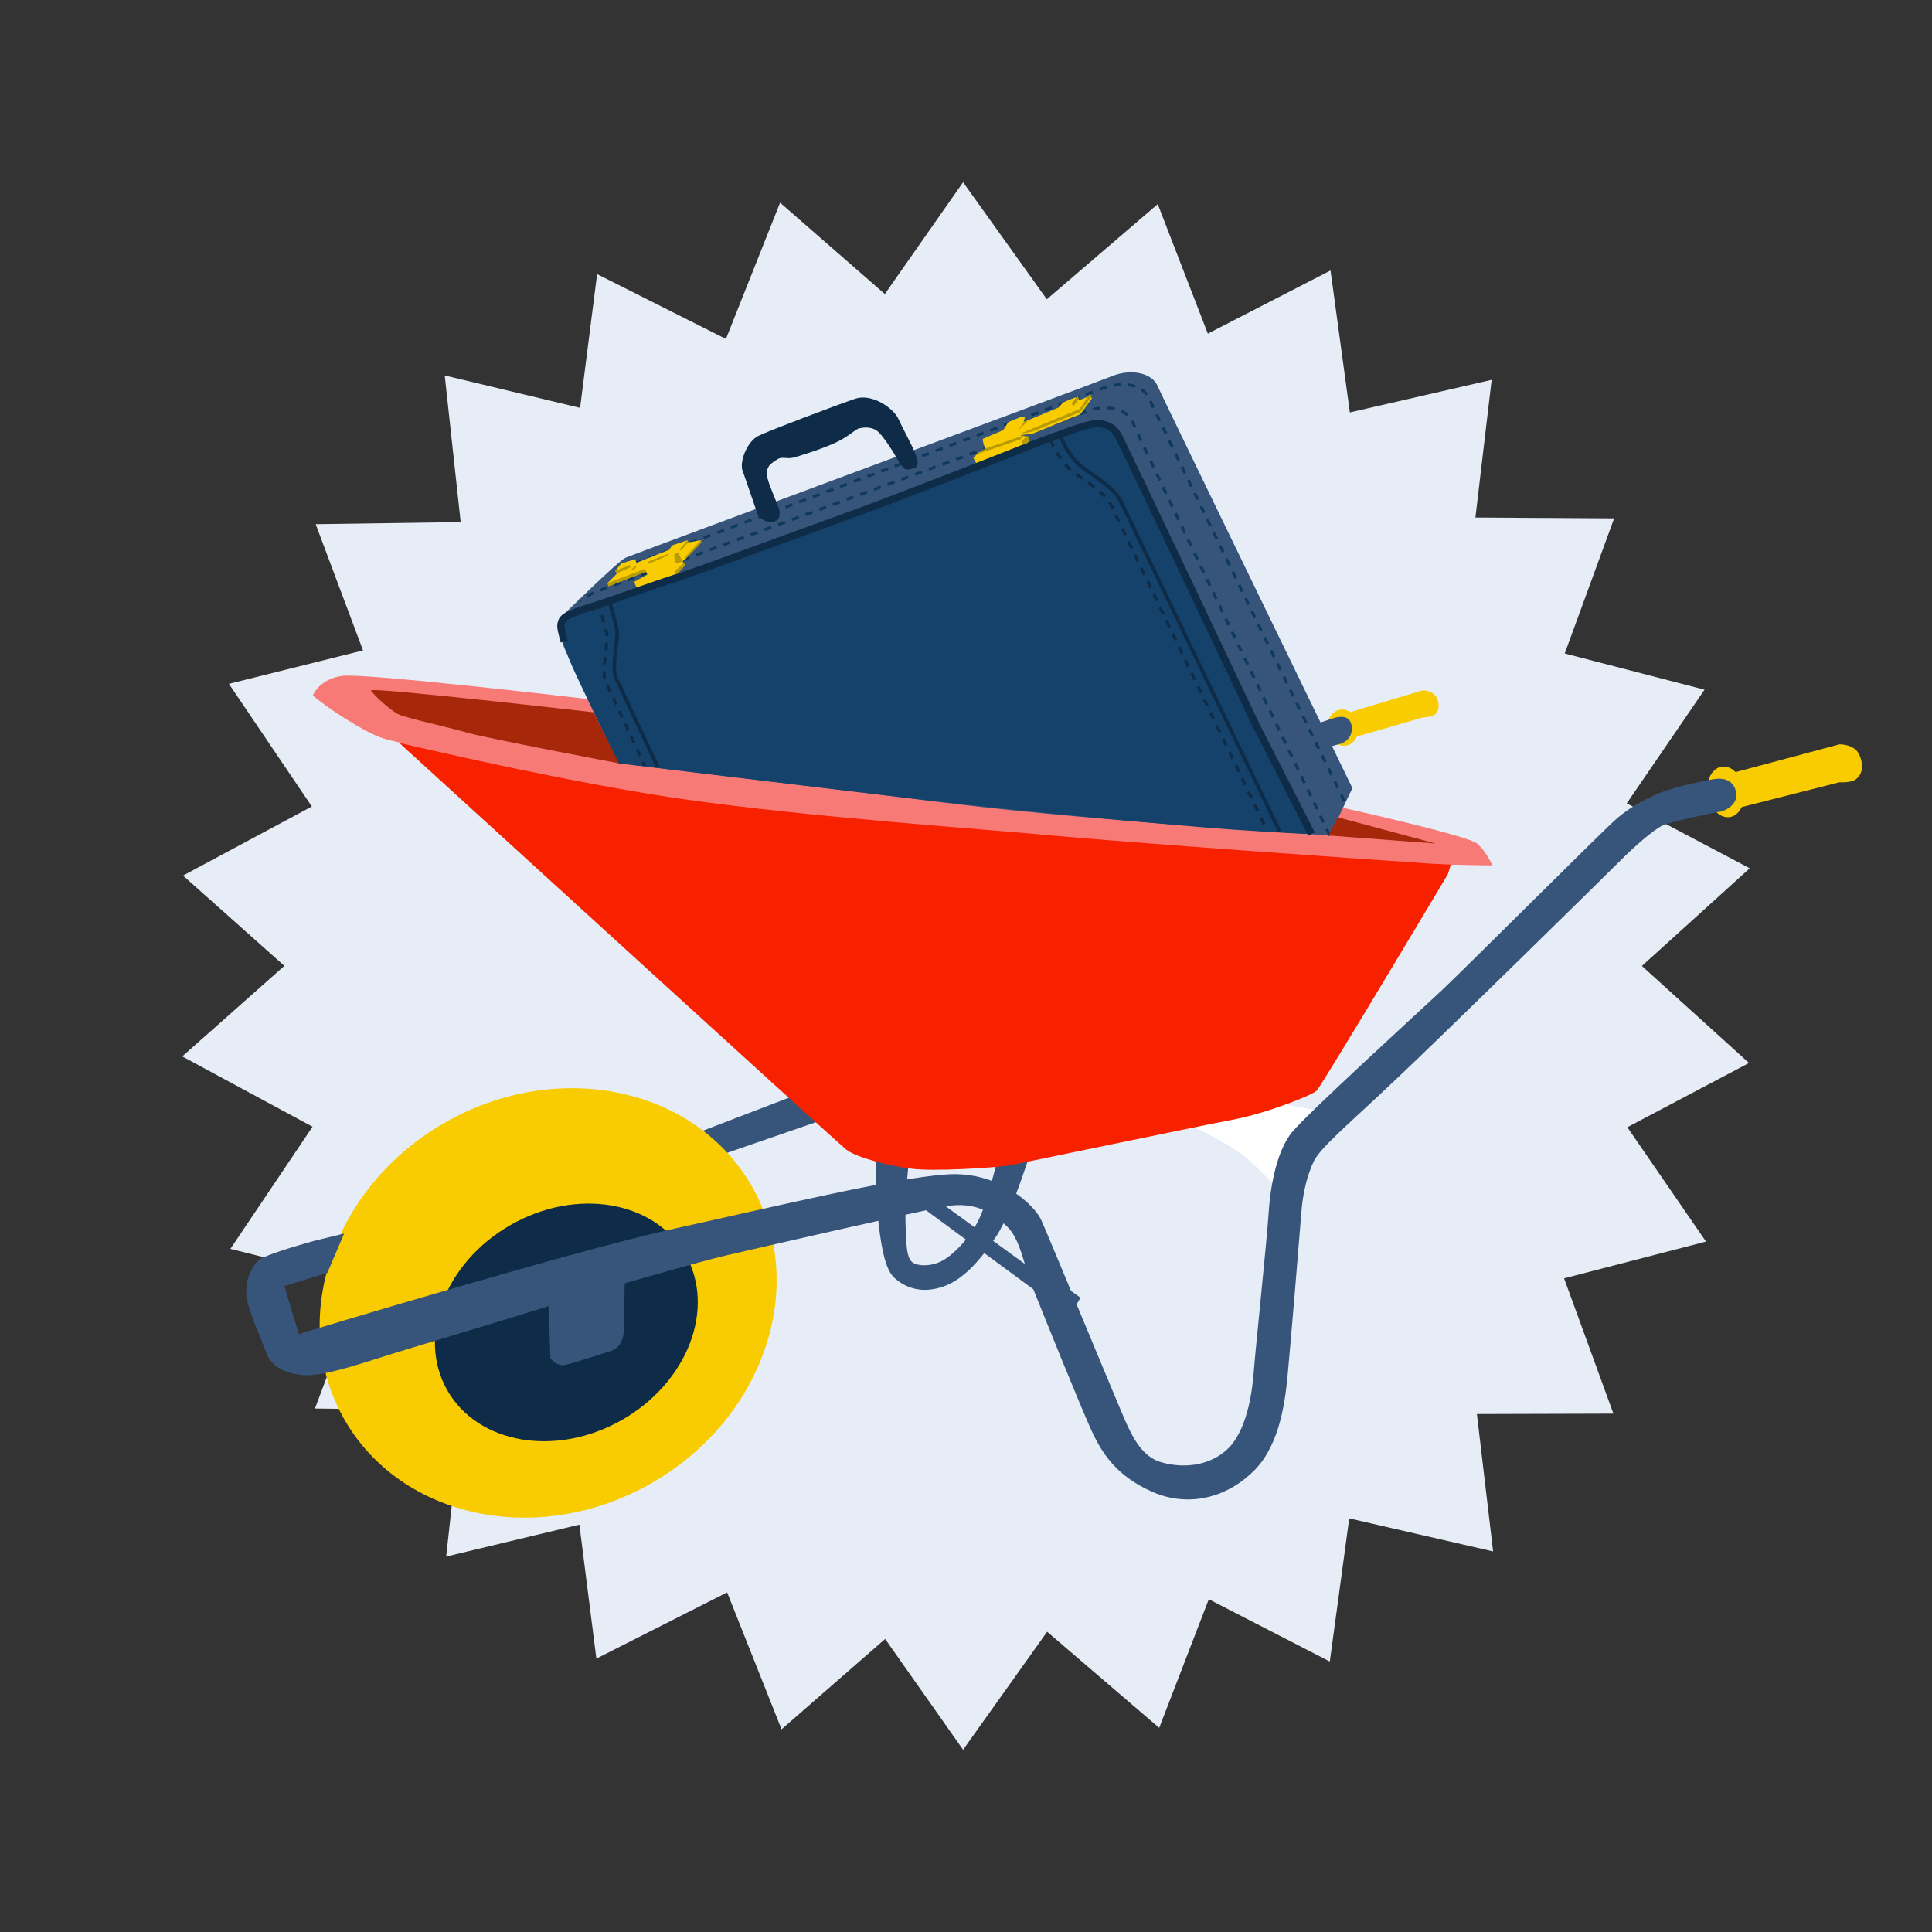 <svg width="265" height="265" xmlns="http://www.w3.org/2000/svg"><rect width="100%" height="100%" fill="#333333" stroke="none"/><g fill="none" fill-rule="evenodd"><g fill="#E7EDF6" fill-rule="nonzero"><path d="m182.5 37.1 4.6 33.8 34.3.2-11.7 32 30.3 16-25.4 23 19.4 28.2-33.2 8.6 4 33.9-33.5-7.7L159 237l-26-22.3-25.8 22.5-12.6-31.7-33.4 8 3.7-33.9-33.3-8.3 19.1-28.4-25.6-22.8 30.2-16.2-12-32 34.3-.5 4.3-33.8L112.5 53l19.6-28L152 52.8z"/><path d="m158.8 28 12.3 31.8 33.5-7.7-4 33.9 33.2 8.6-19.3 28.2 25.4 23-30.3 16 11.7 32.1-34.3.1-4.6 33.9-30.5-15.7-19.8 27.8-19.7-28-30.6 15.5-4.3-33.9-34.3-.4 12-32L25 144.9l25.6-22.7-19.2-28.4 33.3-8.3-3.7-34 33.4 8L107 27.8l25.8 22.5z"/></g><path d="m236.2 106.4 16.1-4.3s2.2-.1 2.8 1.6c.7 1.7.1 2.8-.7 3.3-.8.4-2.1.3-2.1.3l-13.8 3.5-2.3-4.4zM183.8 98.1l11.3-3.4s1.5-.1 2 1.1c.5 1.2.1 2-.4 2.3-.5.3-1.5.3-1.5.3l-9.7 2.8-1.7-3.1z" fill="#F8CC00" fill-rule="nonzero"/><ellipse fill="#F8CC00" fill-rule="nonzero" transform="rotate(-9.508 184.213 99.806)" cx="184.213" cy="99.806" rx="2.1" ry="2.5"/><ellipse fill="#F8CC00" fill-rule="nonzero" transform="rotate(-9.508 236.709 108.618)" cx="236.709" cy="108.618" rx="2.5" ry="3.5"/><path d="M174.4 108.8s2.6-3.9 3.9-4.7c1.3-.8 4.4-1.8 5.3-2 .9-.2 2-1 1.8-2.5-.2-1.5-1.5-1.3-2.1-1.2-.5.1-5.7 1.8-7.5 3.2-1.7 1.4-3.2 3.4-3.2 3.4l-2 2.8 3.8 1zM141.8 156.6s-2.8 9.4-5.1 12.9-4.7 6.1-7.4 7c-2.7.9-4.9.3-6.6-1.2-1.2-1.1-1.7-3.7-2.1-6.7-.4-3-.5-10.4-.5-10.4l4.6.7s-.6 5.2-.5 8.7c.1 3.5.2 4.7.8 5.4.6.7 2.7.8 4.3-.1 1.6-.9 3.7-3.1 4.9-5.5 1.2-2.4 2.4-7.6 2.8-9l4.8-1.8z" fill="#37557B" fill-rule="nonzero"/><path d="M175.3 163.2s-3-3.6-5.7-5.4c-2.7-1.8-8.1-4.3-8.1-4.3l12.8-2.4 7.3 1.4-3.6 5.4-2.7 5.3z" fill="#FFF" fill-rule="nonzero"/><path fill="#37557B" fill-rule="nonzero" d="m97.5 158.9 16.8-5.8-5.4-2.8-14.6 5.6z"/><ellipse fill="#F8CC00" fill-rule="nonzero" transform="rotate(-29.665 75.185 178.712)" cx="75.185" cy="178.712" rx="32.199" ry="28.499"/><ellipse fill="#0E2C47" fill-rule="nonzero" transform="rotate(-29.665 77.682 181.388)" cx="77.682" cy="181.388" rx="18.799" ry="15.399"/><path d="M199.4 118.6c3.4.1 5.3.1 5.3.1s-.8-1.9-2.1-3-18.4-4.9-18.4-4.9L80.8 95.9S50.2 92.3 47 92.7c-3.2.4-4.1 2.7-4.1 2.7s.7.6 2.1 1.6c1.4 1 5.8 3.9 8 4.4 0 0 .7.2 2 .5l46.8 26 68.3-4.3 29.3-5z" fill="#F87A77" fill-rule="nonzero"/><path d="M41.6 182.8s36.9-11.2 51-14.3c14.1-3.1 29.9-6.9 37.1-7.4 7.2-.6 12.2 4.2 13.1 6.2.7 1.5 8.3 19.9 10.2 24.4 1.9 4.5 3.1 8 6.4 8.9 3.2.9 7.1.4 9.5-2.4 2.3-2.8 2.9-7.6 3.1-10.4.2-2.7 1.8-18 2-21.3.2-3.3 1-8.6 3.3-11.3 2.3-2.7 16.1-15.3 20.5-19.4 4.3-4.1 20.9-20.7 23.6-23.2 2.6-2.4 6.3-4 7.9-4.4 1.5-.5 4.5-1.1 5.6-1.3 1.1-.2 2.7-.2 3.2 1.6s-1.5 2.7-2 2.8c-.5.1-6.7 1.3-8 1.9-1.3.6-3.9 2.9-5.8 4.8s-25.2 24.8-31.2 30.4c-5.9 5.6-10 9-10.9 10.9-.9 1.9-1.5 4.3-1.7 7-.2 2.7-1.5 18.3-1.9 22.5-.4 4.2-1.3 10.1-5.1 13.4-3.7 3.4-8.8 4.5-13.5 2.4-4.7-2.1-6.7-5-8.2-8.2-1.5-3.2-7-16.9-8.2-19.9-1.2-3-1.6-6.5-3.5-8.3-1.9-1.8-4.3-3.5-8.6-2.7-4.3.8-26.9 6-29.9 6.7-3.1.7-17.2 4.7-24.5 7-7.3 2.3-19.5 5.9-22.9 7-3.5 1.1-8.3 2.7-10.8 2.4-2.5-.3-4.2-1.2-4.9-3.1-.7-1.9-1.8-4.3-2.5-6.7-.7-2.4.3-5.1 1.7-6.1 1.5-.9 7.4-2.5 7.4-2.5l4.1-1-2.3 5.4-5.9 1.8 2 6.6.6-.2z" fill="#37557B" fill-rule="nonzero"/><path d="M55.2 102.3s59.5 54.3 60.9 55.4c1.4 1.1 6.2 2.3 8.9 2.6 2.8.4 11.6-.1 13.7-.5 2.1-.4 25.5-5.3 30.3-6.2 4.8-.9 11-3.4 11.6-4 1-1.2 18-29.7 18-29.7l.4-1.3c-1.5-.1-2.9-.1-4.9-.3-6.6-.4-40.2-2.8-49.8-3.7-9.6-.9-33.2-2.5-50.7-5-14.5-2.1-32.8-6.3-38.8-7.7l.4.4z" fill="#F72100" fill-rule="nonzero"/><path d="m182.4 114.6 3.1-6.5S159.7 55 158.8 53c-.8-2-3.9-2.4-6.3-1.4S86.9 76 85.8 76.5c-1.1.5-8.9 8.2-8.9 8.2s-.6 1.6.6 4.4c1.2 2.8 7.4 15.6 7.4 15.6s26.1 3.1 46.3 5.6c20.1 2.4 51.2 4.3 51.2 4.3z" fill="#37557B" fill-rule="nonzero"/><path d="M77.2 88c.4 1.1.8 2.3 1.2 3.2.8 1.9 6.4 13.5 6.4 13.5s26.4 3.2 41.8 5c15.4 1.8 35.5 3.6 42.6 4.1 7.2.5 10.6.6 10.6.6l-7.6-14.9s-18.3-38.7-19-39.9c-.7-1.1-1.4-1.3-2.5-1.5-1.1-.1-3.5.8-4.9 1.3-1.4.5-3.6 1.3-5.8 2.2-2.2.9-17.8 7-23.9 9.2-6.1 2.2-19.1 7-23.2 8.4-4.1 1.3-8.9 3.1-12.1 4.1-3.2 1-3.7 1.4-3.9 2.1-.2.5 0 1.5.3 2.6" fill="#14426A" fill-rule="nonzero"/><path d="M144.1 60.3s.9 2.5 2.6 4c1.7 1.5 4.9 3.1 5.8 5.2 1 2.1 21.1 44 21.1 44" stroke="#0E2C47" stroke-width=".4" stroke-dasharray="1,1"/><path d="M145.4 59.7s.9 2.5 2.6 4c1.7 1.5 4.9 3.1 5.8 5.2 1 2.1 21.7 45.1 21.7 45.1" stroke="#0E2C47" stroke-width=".5"/><path d="M182.4 114.6s-26.1-54.3-27-56.6c-.9-2.2-3.8-2.4-6-1.7 0 0-66.5 24.4-67.7 24.9-1.2.5-2.2 1.2-2.2 1.2" stroke="#103A5D" stroke-width=".4" stroke-dasharray="1,1"/><path d="M184.4 109.9S158.6 57 157.7 54.8c-.9-2.2-3.8-2.4-6-1.7L84.4 78.3" stroke="#103A5D" stroke-width=".4" stroke-dasharray="1,1"/><path d="M103.9 70.5c.2.5 1 1 1.5 1.1.5 0 1.3-.1 1.4-.5.2-.4.2-1.1-.1-1.7-.2-.6-1.1-2.6-1.4-3.7-.3-1 0-1.8.6-2.2.6-.4.9-.7 1.4-.7.5 0 .9.1 1.4 0 .5-.1 3.7-1.1 5.5-1.9 1.9-.8 2.9-1.8 3.5-2.1.7-.2 1.8-.3 2.6.3s2.3 3 2.8 3.9c.5.9 1 1.4 1.2 1.4.2 0 1.4-.1 1.5-.5.1-.4.1-.8-.3-1.8s-1.7-3.4-2.3-4.7c-.6-1.3-3.5-3.5-5.9-2.7-2.4.8-11.9 4.4-13.3 5.1-1.4.7-2.5 3.2-2.2 4.6.5 1.4 2.1 6.1 2.1 6.1z" fill="#0E2C47" fill-rule="nonzero"/><path d="m134.1 63.9-.6-1.1.7-.7 1-.5s-.4-.7-.4-1.4l2.8-1.2.7-1.1 1.7-.7h.6l-.2.7 4.8-2 .6-.7 1.7-.7.5.4 1.3-.5.5.2-1.6 2.2-6.6 2.7-1.7.2 1 .2.2.6-.9 1.4-6.1 2zM94.1 76.6l2.1-2.2-.1-.3-1.7.3-.1-.3-2.1.7-.4.6-4.5 1.8-.2-.5-1.9.6-.8 1 .2.4-1.3 1.3.2.4 5.1-2 .2.4-1.8 1 .3.8 5.5-1.9 1.2-1.2-.4-.5z" fill="#F8CC00" fill-rule="nonzero"/><path d="M90.2 105.2S85.1 94.3 84.5 93c-.7-1.3.4-5.6.1-6.8-.3-1.2-1-3.7-1-3.7" stroke="#0E2C47" stroke-width=".5"/><g stroke="#0E2C47" stroke-width=".4"><path d="M88.4 105s-.1-.2-.2-.5"/><path d="M87.8 103.7c-1.3-2.8-4.2-9.1-4.7-10.1-.7-1.3.4-5.6.1-6.8-.2-.7-.5-1.9-.8-2.8" stroke-dasharray="0.975,0.975"/><path d="M82.3 83.5c-.1-.3-.1-.5-.1-.5"/></g><path d="M84.9 104.7s-18-3.4-20.8-4.2c-2.8-.8-8.3-2-9.4-2.5-1.1-.5-3.7-2.9-3.8-3.3-.1-.5 30.5 3 30.5 3l3.5 7zM182.2 114.6l14.7 1.1-13.4-3.6z" fill="#A62709" fill-rule="nonzero"/><path fill="#37557B" fill-rule="nonzero" d="m126.2 165.4 18.2 13.4-1.6-3.8-14.8-10.8z"/><path d="M65 106.5s32 29.6 36.6 34.2c4.6 4.6 11.8 11.1 13.7 13.1 2 2 8.9 4.8 8.9 4.8s-7.8-7-15-14-23.3-25-23.3-25-4.8-4.3-9-7.1c-4-2.7-11.9-6-11.9-6z" fill="#F72100" fill-rule="nonzero"/><path d="m75.2 178.1.3 8.2s.8 1.2 2.1.9c1.3-.3 4.9-1.5 6.2-1.9 1.3-.4 1.8-1.8 1.8-3.2 0-1.4.1-6.9.1-6.9" fill="#37557B" fill-rule="nonzero"/><path fill="#B89B00" fill-rule="nonzero" d="m96.1 74.1-2.2 2.4v.3l2.3-2.4zM92.7 77.3s-.3-.9-.2-1.2c.1-.3.5-.4.6-.1.2.3.5 1 .5 1l-.9.3zM93.8 77.2l-1.3 1.2.3.5 1.2-1.4z"/><path d="m179.9 114.4-7.6-14.9s-18.3-38.7-19-39.9c-.7-1.1-1.4-1.3-2.5-1.5-1.1-.1-3.5.8-4.9 1.3-1.4.5-3.6 1.3-5.8 2.2-2.2.9-17.8 7-23.9 9.2-6.1 2.2-19.1 7-23.2 8.4-4.1 1.3-8.9 3.1-12.1 4.1-3.2 1-3.7 1.4-3.9 2.1-.2.5.1 1.5.4 2.6" stroke="#0E2C47"/><path fill="#B89B00" fill-rule="nonzero" d="m94.4 74.4-1 1.1-.2-.1 1.1-1.3zM84.4 78.3l2-.8.1.3-2 .9c.1-.2-.1-.4-.1-.4zM83.3 80l5.2-2 .1.4-5.1 2zM86.5 78.3l.5-.6.4-.1-.5.6zM89 77l2.8-1.1-.2.3-2.8 1.2zM140.9 59.7l-.7.8.1.5.6-.2.3-.6zM141.6 59.2l6.6-2.7-.1-.4-6.5 2.7-1.7.7zM148 54.7l-.8 1.1-.2-.5.8-1zM140.5 57.8l-.9 1.3 1.4-1.4zM135.2 61.5l5.3-1.8-.6.6-5.9 2zM148.1 56.1l1.3-2 .4.2-1.6 2.2z"/><path fill="#37557B" fill-rule="nonzero" d="m146.7 176.9.4.3 1.1.8-.7 1.2"/></g></svg>